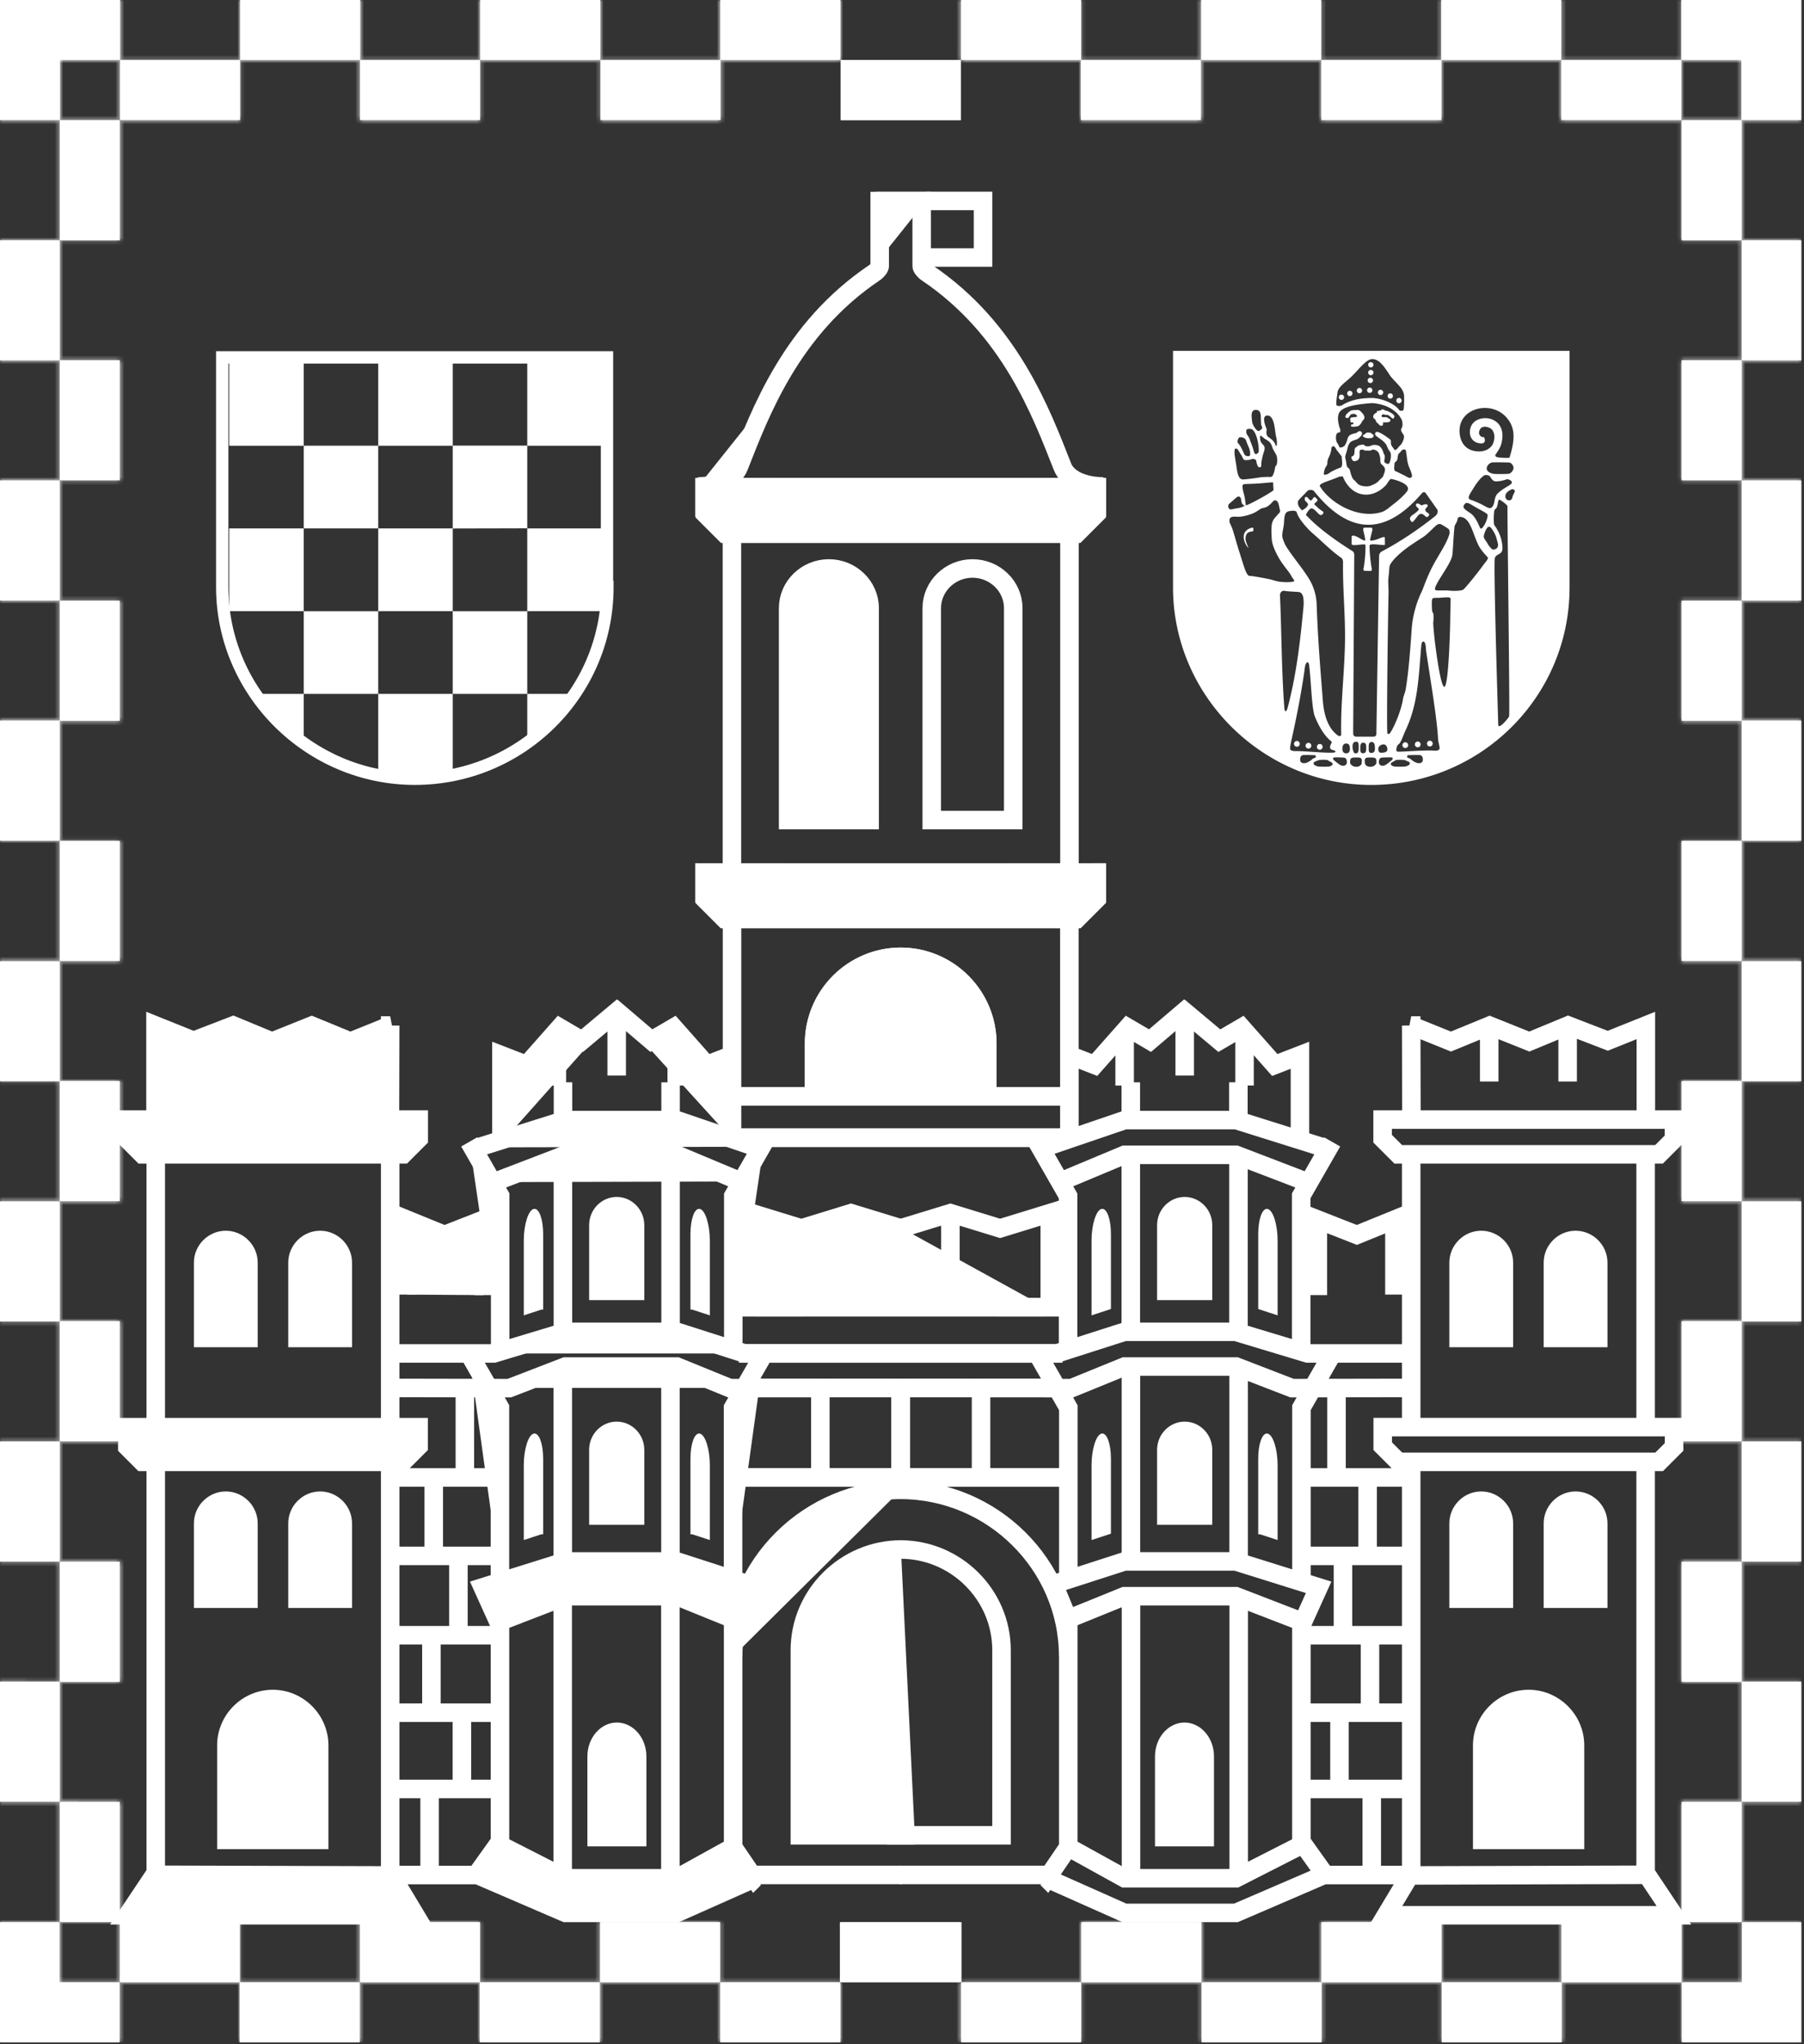 <svg xmlns="http://www.w3.org/2000/svg" width="414" height="469" fill="none"><rect width="100%" height="100%" fill="#333333" stroke="none"/><g clip-path="url(#a)"><path fill="#fff" fill-rule="evenodd" d="M360.199 134.8c0 25.1-20.43 45.3-45.5 45.3-24.88 0-45.5-20.43-45.5-45.3V80.5h91v54.3Zm-58.72-22.2c8.28 10.37 16.56 10.25 24.84.56.26-.32.77-.3.93.07l2.61 3.71c.23.55-.07 1.08-.43 1.43-4 3.16-7.99 5.86-12.29 8.14-.41.22-.6.59-.65.93l-.62 40.72c.05.67-.29.87-.8.86h-3.8c-.55-.02-.74-.31-.73-.87l.25-40.83c0-.24-.07-.59-.28-.78-3.97-2.51-7.93-5.29-10.83-8.42.18-.31.33-.63.54-.87.13-.16.26-.33.42-.46.21-.18.41-.18.66-.06.55.27 1.22 1.19 1.57 1.36.29.14.38.14.65-.11.31-.3.21-.52.05-.63-.19-.13-.51-.34-.78-.56-.4-.31-.76-.73-1.08-.97-.03-.02-.09-.22-.06-.26.15-.18.63-.48.68-.71.05-.22-.04-.24-.05-.28-.03-.18-.28-.28-.49-.48-.18-.17-.36.09-.45.25-.14.24-.26.27-.45.48-.04.05-.08.09-.12.05-.27-.33-.3-.2-.63-.66-.11-.15-.51-.26-.62-.13-.06.08-.1.62-.05.71.14.27.72.67.71.94 0 .19-.16.37-.28.56-.08.13-.51.52-1.12.81-.11-.13-.22-.26-.32-.39-.64-.6-.79-1.58-.41-1.98.94-1.03.99-1 1.93-2.02.44-.41.94-.38 1.5-.11Zm7.47 58c.74 0 .84.61.84 1.25 0 .65-.29 1-.84 1-.56 0-.88-.35-.88-1s.14-1.25.88-1.25Zm2.22-.42c.18 0 .38.02.48.17.21.33.15 1.02.15 1.46 0 .65-.16 1.05-.72 1.05-.35 0-.46-.35-.58-.75-.07-.24-.11-.48-.11-.92 0-.44.2-1.03.78-1m1.69.22c.74 0 .67.75.67 1.39 0 .65-.16 1.03-.72 1.03-.56 0-.63-.34-.63-.98 0-.65-.07-1.44.67-1.44m1.91-.17c.74 0 .77.84.77 1.49s-.24 1.03-.8 1.03-.63-.34-.63-.98c0-.65-.08-1.53.66-1.53m2.8.55c.49.03.83.51.83 1.16 0 .65-.8.75-1.36.75s-.72-.28-.72-.92c0-.65.76-1.02 1.25-.99Zm8.3 2.45c.34.04.66.33.67.97.001.36-.02.48-.3.74-.14.13-.44.15-.69.15-.46 0-1.33-.47-1.78-.92-.29-.29-.86-.25-.84-.57 0-.05.07-.32.17-.33.46-.06 2.41-.08 2.76-.04h.01Zm-5.69 1.24c-.25.22-.59.31-.8.47-.16.13-.2.26-.2.38 0 .11.13.23.34.37.29.19.99.21 1.67.2.65 0 1.28-.001 1.52-.09.21-.07.55-.2.71-.36.14-.14.12-.31.11-.46-.001-.15-.2-.2-.46-.31-.23-.1-.49-.26-.84-.31-.46-.07-1.08-.06-1.45-.04-.29.02-.5.07-.6.15Zm-3.06-.66c-.37.05-.66.33-.67.97-.001.37.02.48.3.74.14.13.44.15.69.15.35 0 .99-.44 1.51-.9.31-.27.68-.43.66-.75 0-.05-.05-.23-.15-.24-.46-.06-2-.001-2.33.03h-.01Zm-2.64-.03c-.42 0-.8.001-1 .13-.37.22-.25.66-.25 1.06 0 .32.15.53.38.69.2.14.45.25.87.25.52 0 .82-.16 1.06-.37.17-.16.35-.32.35-.58 0-.33.03-.76-.23-.98-.21-.19-.64-.2-1.18-.2Zm-3.22 0c.42 0 .8.001 1 .13.37.22.25.66.25 1.06 0 .32-.15.53-.38.69-.2.14-.45.25-.87.25-.52 0-.82-.16-1.06-.37-.17-.16-.35-.32-.35-.58 0-.33-.03-.76.23-.98.21-.19.64-.2 1.18-.2Zm-2.83.03c.37.05.66.33.67.97.001.37-.02.48-.3.74-.14.13-.44.15-.69.15-.35 0-.99-.44-1.51-.9-.31-.27-.68-.43-.66-.75 0-.05.05-.23.15-.24.46-.06 2-.001 2.33.03h.01Zm-9.38-.58c-.34.04-.66.33-.67.97-.001.36.02.48.3.74.14.13.44.15.69.15.46 0 1.33-.47 1.78-.92.29-.29.86-.25.84-.57 0-.05-.07-.32-.17-.33-.46-.06-2.41-.08-2.76-.04h-.01Zm5.79 1.24c.25.22.59.31.8.47.16.13.2.26.2.38 0 .11-.13.23-.34.37-.29.19-.99.21-1.67.2-.65 0-1.28-.001-1.52-.09-.21-.07-.55-.2-.71-.36-.14-.14-.12-.31-.11-.46.001-.15.2-.2.46-.31.23-.1.49-.26.84-.31.46-.07 1.08-.06 1.45-.04.29.02.5.07.6.15Zm-11.1-37.95c.1-.77.52-1.14 1.39-.91 1.05.1 2 .12 3.05.22.95.28 1.04 1.56 1 2.99-.73 8-1.65 15.92-3.65 23.47-.35 1.33-.72 1.03-.79 0-.63-8.52-.61-17.23-.99-25.77m6.7 16.23c.41 2.77.55 9.74 1.31 11.64.89 2.24 2.27 4.53 3.64 5.57.34.25.21.45.14.58-.17.29-.35.68-.28 1.01.12.57.67.45 1.06.67.32.17.14.37-.09.41-1.51.23-6.82-.36-9-.31-.71.001-1.14-.21-1.15-.52-.02-.61.18-1.38.35-2.19.77-3.54 1.9-8.68 2.93-15.64.04-.29.09-1.14.32-1.64.24-.52.64-.68.8.44l-.03-.02Zm-2.84 17.24a.66.66 0 1 1 .001 1.319.66.66 0 0 1-.001-1.319Zm2.65.43a.66.66 0 1 1 .001 1.319.66.66 0 0 1-.001-1.319Zm2.6.26a.66.66 0 1 1 .001 1.319.66.66 0 0 1-.001-1.319Zm23.32-22.6c-.62 7.52-.78 13.4-3.56 19.37-.74 1.58-1.1 3-1.73 3.37-.37.21-.57 1.47-.31 1.57.24.09.97.06 1.65.02 2.12-.1 5.33-.33 7-.19.71.06 1.14-.21 1.15-.52.02-.61-.31-1.36-.35-2.19-.26-4.88-1.74-13.38-2.76-20.33-.04-.29-.02-1.15-.24-1.65-.23-.52-.74-.58-.84.55h-.01Zm1.94 21.85a.66.66 0 1 1 .001 1.319.66.66 0 0 1-.001-1.319Zm-2.78.19a.66.66 0 1 1 .001 1.319.66.66 0 0 1-.001-1.319Zm-2.85.17a.66.66 0 1 1 .001 1.319.66.66 0 0 1-.001-1.319Zm-26.99-52.94c.77-.2 1.98-.36 2.11.22.29 1.27 2.34 3.66 3.68 4.81 2.29 1.96 3.85 3.66 6.31 5.44.25.18.58.33.62 1.08-.09 6 .51 11.81.46 17.71-.06 7.28-1.06 14.82-.87 21.94.001.29-.45.4-.68.24-2.09-1.42-3.31-4.28-3.56-8.33-.63-7.88-1.13-14.1-1.41-22-.06-1.78-.66-3.78-1.53-5.3-1.48-2.58-4.15-5.6-5.69-8.19-.23-.66-.75-1.46-.65-2.45.09-.88.35-1.82.39-2.65.06-1.53.24-2.28.83-2.48l-.01-.04Zm51.6-3.3c-.18.92-.97.81-1.29.56-.36-.28-.39-.73-.26-1.16.18-.58 1.05-1.11 1.53-1.23.2-.05.53.21.56.37.06.36-.4.77-.54 1.46Zm-.77 50.3c-.11.37-2.46 3.21-2.49 1.9-.001-.56-1.03-32.92-.82-37.98.02-.4.3-.71.33-.73.56-.51 1.47-.51 1.46-1.8 0-.92-.23-2.04-.6-2.99-.47-1.22-1.16-2.15-1.22-2.2-.28-.22-.18-2.98-.02-3.5.08-.25.41-.33.59-.79.23-.6.21-1.59.51-1.63.21-.03 1.99 1.24 1.9 1.59-.09.35.56 47.5.37 48.1l-.01.03Zm-13.43-27.1c.04.21-.08 4.31-.07 4.51.001.84-.3 15.55-1.35 15.8-1.03.25-2.76-14-2.53-15 .07-.34.06-1.78-.07-1.96-.12-.16-.2-.31-.21-.44-.05-.53-.06-1.07-.07-1.57-.001-.44-.03-.85.11-1.19.11-.29.68-.23 1.37-.25.84-.03 1.82-.16 2.38-.11.25.02.45.22.46.24l-.02-.03Zm-2.27-17c.62.28 1.39.81 1.74 1.05.35.24.3.76.31.86.04.28-.35 1.42-1.12 2.87-.82 1.54-2.06 3.44-2.97 5.25-1.29 2.57-2.06 4.94-2.24 5.29-1.07 2.12-2.15 5.37-2.38 8.8-.32 4.74-.69 9.68-1.36 13.73-.14.83-.52 1.57-.62 2.22-.38 2.49-1.89 6.29-3 7.88-.26.37-.52.14-.59 0-.19-.38.04-21.29.26-32.1.02-1.03-.07-1.99-.06-2.81.02-.95.18-1.74.2-2.33.02-.71.13-1.18.15-1.23.38-.89 1.57-2.22 3.57-3.76 1.12-.86 2.58-1.8 4.08-2.76 1.09-.7 2.72-2.57 3.29-2.87.38-.2.67-.13.78-.08l-.04-.01Zm10.72.75c.06 0 .24-.19.44-.16s.43.28.49.36c.5.67 1.02 1.59 1.22 2.51.05.21.29.99.3 1.19.001.93-.48 1-.84 1.15-.2.09-.44.05-.67-.18-.25-.26-.63-.64-.91-1.19-.26-.5-.99-1.22-.84-1.81.24-.92.38-1.19.8-1.87h.01Zm-6.32-2.42c2.33.03 2.82 3.39 4.15 6.25.77 1.66 2.15 2.79 2.29 3.14.1.26-.57.99-1.26 1.93-1.51 2.07-3.93 5-4.35 5.33-.53.38-2.43.36-3.28.26-.8-.1-2.19.03-2.99-.07-1.4-.18 3.25-5.63 3.69-7.93.17-.85.27-4.56.54-6.76.02-.2.53-.96.61-1.29.1-.43.08-.78.6-.86Zm1.48-3.21c.56-.07 1.44.61 2.62 1.26 1.14.62 2.27 1.21 2.28 1.5.04 1.22-1.46 4-1.78 2.87-.29-.56-.56-1.43-1.39-2.53-.69-.9-1.83-1.24-2.27-1.92-.38-.57.44-1.19.54-1.19m4.45-6.39c.2-.001.69.04.9.26.39.41.59 1.14 1.38 1.19.63.04 1.7-.15 2.55-.47.27-.1 1.5.35 1.09.95-.39.57-1.95 1.04-3.32 2.47-.41.42-.6 1.6-.62 1.76-.11.78-.55 1.42-.95 1.43-.5.03-1.19-.45-1.97-.85-.88-.45-1.85-.83-2.31-.99-1.28-.28-.41-1.3.41-2.68.92-1.53 2.2-3.08 2.84-3.07Zm1.75-2.9c1.22-.04 2.41 0 3.64.03.55.05 1.02.82 1 1.23-.03.69-.72 1.35-1.12 1.36-1.44.1-3.15.06-3.52.001-2.7-.58-1.21-2.66 0-2.64v.019Zm-3-7.67c.56-.9 2.29-.49 2.83.33.53.79.49 1.8.23 2.69-.39 1.38-1.81 2.12-3.21 2.14-2.42.04-4.13-1.28-4.52-3.72-.99-6.08 6.88-8.25 10.6-4.17 1.97 2.16 2.25 4.68.78 9.33-.34.07-1.96.05-2.81-.13-.33-.07-.5-.28-.43-.53.58-.83 1.13-1.67 1.34-2.42 1.76-6.38-4.99-7.28-6.72-4.5-.7 1.13-.84 3.34 1.14 4.13 1.53.49 2.14-.05 1.69-1.18-.06-.15-.33-.001-.67-.21-.51-.31-.75-.91-.25-1.76Zm-57.5 20.61s-.1.5-.04.73c.12.44.53 1.1.77 1.9.44 1.42.93 3.23 1.49 4.98 1.06 3.3 1.6 5.61 2.44 5.5.23-.03 2.23.3 4.32.72.95.19 1.74.55 2.72.64 1.09.1 2.13.11 2.96-.06.44-.09-.19-.66-.51-1.28-.49-.95-1.5-2-2.38-3.35-1.09-1.68-2-3.69-2.1-4.97-.31-4.34.16-4.37 1.36-5.77.25-.29.64-.52.51-1.03-.24-.94-.29-1.56-.58-1.94-.23-.29-.66-.44-.95-.12-.39.43-.91 1-1.59 1.35-.41.2-.96.19-1.38.46-.27.17-.93.65-1.52.92-.95.44-2.43.83-3.38.86-.89.03-1.7-.23-2.14.44m5.31 2.05s-1 .07-1.66.86c-.49.57-.51 1.38-.32 2.07.25.92.85 1.67.98 1.7.04.001-.44-.9-.63-1.7a2.19 2.19 0 0 1 0-.85c.02-.17.13-.65.56-.95.31-.22 1.07-.24 1.15-.36.09-.12.07-.66-.06-.77h-.02Zm-1.68-10c-.08 0-.68-.03-.69.47-.02.87.38 1.85.53 2.72.09.54.13.95.24 1.66.05.33 6.2-3.07 6.35-3.47.03-.07-.04-.51-.06-.94-.001-.38.03-.76-.13-.83-.08-.03-1.63.15-3.17.25-1.49.11-2.97.14-3.06.13m-1.63 2.89c-.31-.02-.8.51-1.24.89-.47.41-.93.78-1.03.93-.03.05-.08.42-.07.47.04.37.23.65.58.65.4 0 .81-.17 1.23-.22.78-.11 1.49-.29 1.97-.64.04-.03-.37-.08-.59-.45-.22-.36-.16-.83-.3-1.21-.05-.14-.13-.3-.25-.36-.15-.08-.11-.05-.3-.06Zm.54-9.68c-.18-.24-.45-.83-.77-1.22-.09-.11-.42-.12-.5-.09-.21.07-.18.88-.16 1.24.001.17.28 1.88.36 2.33.11.61.22 2.29.77 3.06.16.23.43.39.7.43l.11.001c.16.001 1.53-.11 3.81-.46.75-.12 1.42-.11 1.98-.13.22-.001.75.15 1-.26.43-.68.57-1.98.6-2.03.06-.18.2-.29.27-.4.2-.38.21-1.09.16-1.62-.07-.75-.46-1.17-.85-1.9-.31-.57-.36-1.27-.87-1.77-.42-.41-.82-.57-1.17-.81-.39-.28-.65-.55-.73-.61-.09-.06-.28-.07-.28.11.001.38.001.86.16 1.19.33.73.82.76.88 1.43.05.51-.32 1.3-.43 1.79-.21.94-.36 1.55-.34 2.03.001.36-.08.64-.18.64-.13-.001-.42.05-.6-.24-.26-.42-.38-1.31-.4-1.37-.04-.09-.18-.12-.32-.22-.15-.1-.36-.07-.52-.08-.06 0-.5.15-.61.18-.3.07-.81.12-1.19.07-.33-.05-.38-.55-.86-1.29l-.02-.001Zm.83-3.68c-.38-.23-.83-.31-1.16-.2-.22.07-.44.67-.42 1.03.001.17.27.4.53.78.33.48.64 1.17 1.03 2.04.13.29.51.43.81.44.3.02.51-.07.53-.41.05-1-.39-1.76-.65-2.4-.25-.6-.28-1.03-.66-1.28h-.01Zm1.86-2c-.38-.23-.89-.21-1.22-.1-.22.07-.23.47-.19.83.05.44.67.92.89 1.87.21.45.62 1.58.82 2.37.15.61.45.76.71.57.15-.13.41-.27.42-.5.07-1.93-.65-4.52-1.43-5v-.04Zm3.83-3.16c-.88-.32-1.8.18-.59 3 .07.23-.23.92.14 1.59.25.44 1.6.86 1.94 2.25.02.1.23.02.25-.08.08-.65-.001-1.6-.19-2.07-.3-1.79-.35-4.1-1.56-4.72l.01.03Zm-3.06-1.37c-1.29.05-.98 1.47-.83 2.91.15.48.41 1.11 1.15 1.84.08.08.31.09.4.08.72-.39.93-.78.54-1.21-.3-1.79.3-3.58-1.26-3.62Zm26.71-11.66h-.002c-1.27.04-2.66 1.83-4.26 3.51-1.7 1.78-3.22 2.47-3.69 3.94-.12 1.04-.36 2.27-.3 2.94.03.53 1.03.39 1.23.26 2.31-1.5 4.94-1.7 6.91-1.73 1.97.03 5.17 1.12 6.35 2.84.2.13.94.25.98-.29.09-.67.13-1.93.08-3.19-.22-1.66-1.62-2.52-3.13-4.38-1.29-1.97-2.5-3.91-4.14-3.89l-.028-.01Zm-7.74 12.66c.39-1.37 2.59-2.2 7.68-2.56 3.81.23 6.11 2.2 6.86 3.92.13.32.18.95.12 1.35-.07.4-.35.56-.3.96.07.51.51.81.64 1.26.1.35-.04.84-.24 1.26-.39.89-.4.65-.95 1.31-.07.08-.51.69-.84.72-.11 0-.22-.22-.29-.31-.16-.22-.47-.56-.62-.97-.11-.29.03-.69-.08-.96-.1-.26-.48-.44-.77-.67-.33-.26-.68-.47-.99-.66-1.2-.74-1.71-.82-1.83-.15-.001.04-.03-.001-.02.03.06.62 1.41.99 2.43 2.23.25.31.35.69.51 1.03.2.44.56.8.65 1.14.14.54.05 1.71-.36 2.36-.14.22-.82-.03-.95-.17 0 0-.16-.18-.15-.4.001-.32.17-.77.1-1.17-.05-.31-.21-.39-.3-.72-.15-.55-.37-.96-.67-1.3-.4-.46-1.21-.56-1.79-.46-.45.08-.3.24-.98.29-.18.001-.54.001-.68-.07-.3-.18-.38-.42-.74-.32-.34.09-.82.08-1.1.36-.11.11-.52.3-.59.55-.11.43-.06.83-.14 1.21-.15.63-.53.49-.63.65-.1.16.03.47.05.5.02.05.2.56.6.52.61-.06.94-.2 1.14-.78.19-.53-.06-1.46.16-1.71.16-.19.42-.16.69-.14.22.02.23.15.38.18.09.02.38.02.81.02.23 0 .49.1.79-.14.18-.15.76-.04 1 .1.32.18.6.41.73.85.08.28.2.63.24.98.04.39-.02.77.09 1.03.14.36.39.46.56.65.26.3.41.59.41.6.04.24.03.48-.02.72-.04.18-.11.42-.21.6-.05.08-.06.31-.15.47-.24.43-.61.62-.97 1.04-.43.51-.96.75-1.47.98-.6.27-.97.37-1.64.33-.55-.04-1.09-.12-1.59-.45-.34-.23-.61-.67-1.03-1.02-.46-.38-.7-1.28-.9-2.09-.15-.63-.44-.59-.62-.86-.2-.29-.23-.88-.33-1.46-.001-.06-.26-.78-.1-1.25.17-.53.3-.94.49-1.72.41-1.72 1.3-1.57 2.19-1.98.35-.16.58-.44.86-.72.3-.29.25-.77.22-.83a.626.626 0 0 0-.68-.26c-.2.05-.44.34-.7.42-.53.15-1.16.22-1.56.65-.34.36-.39.86-.55 1.29-.17.5-.42.92-.53 1-.32.27-.9.49-1.1.29-.2-.21-.23-.56-.47-.86-.19-.23-.5-.97-.3-1.88.04-.32.25-.52.48-.61.16-.07.36.001.44-.14.03-.05.001-.21.02-.3.03-.42-.16-.51-.29-1.1-.08-.38-.2-.88-.24-1.37-.03-.49.02-1.02.15-1.32m-1.36 7.36c-.03.1-.27.22-.28.32-.05.46-.12.95-.3 1.45-.16.45-.41.91-.57 1.4-.13.37.001.95-.26 1.32-.45.61-.55 1.16-.64 1.73-.02.14.001.34.31.33.24-.04.4-.09.62-.19.27-.12.46-.33.72-.47.77-.4 1.17-.61 2.03-.93.86-.11.43-1.8.43-2.63-.41-.46-.64-.86-1.05-1.32-.28-.32-.47-1.08-1.02-1.02m16.36.75c.17.04.39-.02.46.4.18.98.22 2 .47 2.92.26.98.81 1.77.92 2.81.001.14-.26.42-.56.41-.4-.09-.68-.3-1.18-.56-.77-.39-.99-.47-1.73-.87-.88-.11-.57-.97-.57-1.8.09-.54.45-.45.61-.89.17-.44.13-1.31.45-1.53.36-.24.63-.91 1.12-.89m-19.32 8.4c-.08-.69 2.42-1.22 4.36-2.11.16-.08.75-.08.91-.13 1.95 4.88 6.66 5.44 9.85 2.11.49-.51.85-1.52 1.35-1.49.72.14 4.87 1.19 3.51 2.91-.77.98-2 2.07-3.34 3.09-.8.61-1.54 1.32-2.46 1.6-5.76 1.72-12.1-2.44-14.16-5.97l-.02-.01Zm6.48-15.58c-.36-.11-.57-.02-.59-.22-.03-.33.16-.8 1.2-1.47.26-.17 1.2-.18 1.49-.19.67 0 .79.36 1.11.64.31.28.64.85.54 1.25-.001.21-.26.4-.44.65s-.29.56-.46.73c-.13.13-.24.31-.42.39-.3.14-.68.16-.87.17-.13-.02-.25.05-.35.04-.43-.05-.58-.11-.51-.31-.02-.44.66-.17.57-.31-.08-.13.001-.42-.14-.39-.27 0-.45.03-.53-.06-.05-.06-.05-.2-.05-.31 0-.18-.1-.53.06-.69.05-.05.28-.07.37-.1.29-.07.42-.03 1-.11.06-.001.06-.08.07-.16 0-.05.05-.09 0-.17-.2-.11-.17-.17-.36-.27-.18-.17-.7-.04-.87-.03-.13.001-.17.1-.25.2-.2.22-.39.55-.55.71m9.97-.05c.1.02.23.16.3.17.22.02.29-.25.34-.38.13-.34-.29-.76-1.6-1.38-.07-.03-.41-.04-.54-.1-.13-.05-.06-.15-.2-.19-.28-.06-.56-.04-.7-.04.12.02.28.21-.83.34-.27.03-.04.36-.23.41-.55.13-.94.79-.63 1.25.1.09.42.25.51.63.07.3.38.49.56.66.13.13.25.34.44.39 1.05.29.38-.98.76-.71.44-.06 1.57.13 1.57-.57 0-.18-.46-.35-.62-.5-.05-.05-.25-.12-.34-.15-.29-.07-.3.06-.88-.02-.06-.001-.2-.12-.2-.2 0-.05.02-.18.07-.25.2-.11-.06-.001.14-.11.18-.17.63.07.8.08.13.001.37-.05.48.02.35.21.68.5.84.67l-.04-.02Zm-6.49 3.9c.17-.05.52-.2.68-.48.05-.03.31-.06.55-.05.21.001.53.06.56.09.25.29.32.28.54.43.07.09.06.4.02.43-.04.04-.13.06-.18.11-.05.04-.03.13-.09.16-.11.04-.3.03-.43.05-.18.03-.33.04-.49.03-.19-.001-.38-.04-.6-.08-.22-.04-.29-.21-.57-.24-.09-.001-.09-.22 0-.44l.01-.01Zm-5-9.24c.33 0 .61.27.61.61 0 .33-.27.61-.61.61-.33 0-.61-.27-.61-.61 0-.33.27-.61.61-.61Zm1.92-.88c.33 0 .61.27.61.61 0 .33-.27.61-.61.61-.33 0-.61-.27-.61-.61 0-.33.27-.61.61-.61Zm2.21-.65c.33 0 .61.27.61.61 0 .33-.27.61-.61.61-.33 0-.61-.27-.61-.61 0-.33.27-.61.61-.61Zm2.36-.08c.33 0 .61.27.61.61 0 .33-.27.61-.61.61-.33 0-.61-.27-.61-.61 0-.33.27-.61.61-.61Zm2.48.5c.33 0 .61.27.61.61 0 .33-.27.61-.61.61-.33 0-.61-.27-.61-.61 0-.33.27-.61.61-.61Zm2.23.82c.33 0 .61.27.61.61 0 .33-.27.61-.61.61-.33 0-.61-.27-.61-.61 0-.33.27-.61.61-.61Zm2 1.05c.33 0 .61.27.61.61 0 .33-.27.61-.61.61-.33 0-.61-.27-.61-.61 0-.33.27-.61.61-.61Zm-6.57-4.63c.33 0 .61.27.61.61 0 .33-.27.61-.61.61-.33 0-.61-.27-.61-.61 0-.33.27-.61.61-.61Zm.11-1.8c.33 0 .61.27.61.61 0 .33-.27.61-.61.61-.33 0-.61-.27-.61-.61 0-.33.27-.61.61-.61Zm0-1.78c.33 0 .61.27.61.61 0 .33-.27.61-.61.61-.33 0-.61-.27-.61-.61 0-.33.27-.61.61-.61Zm-3.78 39.84c.94.24 1.65.97 2.38 1.1.09.02.1-.09.1-.19 0-.49-.33-1.66-.42-2.14-.06-.33-.04-.65.39-.64.5.02.95 0 1.27 0 .3-.001.45.1.41.51-.04.4-.51 1.95-.51 2.35 0 .09.08.13.15.13 1.34-.07 1.85-.61 3.09-.85.17-.001.14.49.15.96.001.48.07.93-.15.9-1 0-3.18-.44-3.38.09.04 1.8.19 3.62.53 5.42.02.28-.09.42-.32.44-.51-.02-.86-.02-1.37-.04-.1 0-.25-.23-.25-.37.28-1.22.49-3.51.49-5.5-.001-.5-2.37.19-3.05-.1-.13-.05-.15-.2-.15-.33.001-.5.03-.92.001-1.46-.001-.28.31-.35.63-.27l.009-.01Zm14.93-7.28c.1.05.37.33.6.28.88-.38 1.32-.29 1.3.15-.001.23-.62.64-.55.86.02.07.03.2.06.26.12.27.36.37.68.6.16.11.22.44-.02.61-.08.06-.18.23-.26.23-.35.03-.69-.49-1.06-.65-.26-.11-.51-.11-.75.03-.49.27-1.41 1.98-1.75 1.74-.47-.47-.71-1 .16-1.58.15-.1 1.44-1.01 1.44-1.3.001-.27-.46-.5-.59-.77-.1-.19-.06-.48.09-.55.23-.1.4-.001.64.09" clip-rule="evenodd"/><path stroke="#fff" stroke-width="2.83" d="M139.4 134.7c0 24.32-19.84 43.98-44.2 43.98-24.2 0-44.2-19.84-44.2-43.98V82h88.3v52.7h.1Z"/><path fill="#fff" d="M121 171.1c4.55-3.22 8.47-7.25 11.56-11.89H121v11.89Zm-51.3 0a45.234 45.234 0 0 1-11.56-11.89H69.7v11.89Zm17.1-11.89h17.1v18.98H86.8v-18.98Zm17.1-18.98H121v18.98h-17.1v-18.98Zm-34.2 0h17.1v18.98H69.7v-18.98Zm51.3-18.99h17.1v18.98H121v-18.98Zm-34.2 0h17.1v18.98H86.8v-18.98Zm-34.2 0h17.1v18.98H52.6v-18.98Zm51.3-19H121v18.98l-17.1.04v-19m-34.2 0h17.1v18.98H69.7v-18.98ZM121 83.29h17.1v18.98H121V83.29Zm-34.2 0h17.1v18.98H86.8V83.29Zm-34.2 0h17.1v18.98H52.6V83.29Z"/><path stroke="#fff" stroke-width="4.25" d="M212.5 46.1h13.1v12.98h-13.1"/><path fill="#fff" stroke="#fff" d="M193.441 27.06V14.28h26.56v12.78h-26.56ZM220.162 441.52v12.78h-26.56v-12.78h26.56Z"/><mask id="b" fill="#fff"><path d="M0 0v27.56h13.77V13.77h13.79V0H0Zm55.1 0v13.77h27.51v13.79h27.561V13.77h-27.51V0H55.1Zm0 13.77H27.54v13.79H55.1V13.77ZM110.202 0v13.77h27.56V0h-27.56Zm55.1 0v13.77h-27.5v13.79h27.56V13.77h27.5V0h-27.56Zm-151.6 27.57v27.56h13.79V27.57H13.7Zm0 27.56H-.07v27.56H13.7v27.51h13.79V82.64H13.7V55.13Zm-13.77 55.1v27.56H13.7v-27.56H-.07Zm13.77 27.6v27.5H-.07v27.56H13.7v-27.5h13.79v-27.56H13.7Zm0 55.1v27.56h13.79v-27.56H13.7Zm-13.77 27.6v27.56H13.7v27.5h13.79v-27.56H13.7v-27.5H-.07Zm0 55.1v27.56H13.7v27.5h13.79v-27.56H13.7v-27.5H-.07Zm0 55.1v27.56H13.7v-27.56H-.07Zm13.77 27.6v27.5H-.07v27.56H13.7v-27.5h13.79v-27.56H13.7Zm0 55.1v27.56h13.79v-27.56H13.7Zm13.79 27.58v13.8h27.56v-13.8H27.49Zm55.1 0v13.8h27.56v-13.8h-27.56Zm55.1 0v13.8h27.56v-13.8h-27.56Zm-137.8.02v27.56h27.56v-13.78H13.66v-13.78H-.11Zm55.1 13.78v13.78h27.56v-13.78H54.99Zm55.1 0v13.78h27.56v-13.78h-27.56Zm55.2 0v13.78h27.56v-13.78h-27.56Z"/></mask><path fill="#fff" d="M0 0v27.56h13.77V13.77h13.79V0H0Zm55.1 0v13.77h27.51v13.79h27.561V13.77h-27.51V0H55.1Zm0 13.77H27.54v13.79H55.1V13.77ZM110.202 0v13.77h27.56V0h-27.56Zm55.1 0v13.77h-27.5v13.79h27.56V13.77h27.5V0h-27.56Zm-151.6 27.57v27.56h13.79V27.57H13.7Zm0 27.56H-.07v27.56H13.7v27.51h13.79V82.64H13.7V55.13Zm-13.77 55.1v27.56H13.7v-27.56H-.07Zm13.77 27.6v27.5H-.07v27.56H13.7v-27.5h13.79v-27.56H13.7Zm0 55.1v27.56h13.79v-27.56H13.7Zm-13.77 27.6v27.56H13.7v27.5h13.79v-27.56H13.7v-27.5H-.07Zm0 55.1v27.56H13.7v27.5h13.79v-27.56H13.7v-27.5H-.07Zm0 55.1v27.56H13.7v-27.56H-.07Zm13.77 27.6v27.5H-.07v27.56H13.7v-27.5h13.79v-27.56H13.7Zm0 55.1v27.56h13.79v-27.56H13.7Zm13.79 27.58v13.8h27.56v-13.8H27.49Zm55.1 0v13.8h27.56v-13.8h-27.56Zm55.1 0v13.8h27.56v-13.8h-27.56Zm-137.8.02v27.56h27.56v-13.78H13.66v-13.78H-.11Zm55.1 13.78v13.78h27.56v-13.78H54.99Zm55.1 0v13.78h27.56v-13.78h-27.56Zm55.2 0v13.78h27.56v-13.78h-27.56Z"/><path fill="#fff" d="M0 0v-1h-1v1h1Zm0 27.56h-1v1h1v-1Zm13.77 0v1h1v-1h-1Zm0-13.79v-1h-1v1h1Zm13.79 0v1h1v-1h-1Zm0-13.77h1v-1h-1v1ZM55.1 0v-1h-1v1h1Zm27.51 13.77h1v-1h-1v1Zm0 13.79h-1v1h1v-1Zm27.561 0v1h1v-1h-1Zm0-13.79h1v-1h-1v1Zm-27.51 0h-1v1h1v-1Zm0-13.77h1v-1h-1v1ZM27.54 13.77v-1h-1v1h1Zm0 13.79h-1v1h1v-1Zm27.56 0v1h1v-1h-1ZM110.2 0v-1h-1v1h1Zm0 13.77h-1v1h1v-1Zm27.56 0v1h1v-1h-1Zm0-13.77h1v-1h-1v1Zm27.54 0v-1h-1v1h1Zm0 13.77v1h1v-1h-1Zm-27.5 0v-1h-1v1h1Zm0 13.79h-1v1h1v-1Zm27.56 0v1h1v-1h-1Zm0-13.79v-1h-1v1h1Zm27.5 0v1h1v-1h-1Zm0-13.77h1v-1h-1v1ZM13.701 27.57v-1h-1v1h1Zm13.79 27.56v1h1v-1h-1Zm0-27.56h1v-1h-1v1ZM-.07 55.13v-1h-1v1h1Zm0 27.56h-1v1h1v-1Zm13.77 0h1v-1h-1v1Zm0 27.51h-1v1h1v-1Zm13.79 0v1h1v-1h-1Zm0-27.56h1v-1h-1v1Zm-13.79 0h-1v1h1v-1ZM-.07 110.23v-1h-1v1h1Zm0 27.56h-1v1h1v-1Zm13.77 0v1h1v-1h-1Zm0-27.56h1v-1h-1v1Zm0 27.6v-1h-1v1h1Zm0 27.5v1h1v-1h-1Zm-13.77 0v-1h-1v1h1Zm0 27.56h-1v1h1v-1Zm13.77 0v1h1v-1h-1Zm0-27.5v-1h-1v1h1Zm13.79 0v1h1v-1h-1Zm0-27.56h1v-1h-1v1Zm-13.79 55.1v-1h-1v1h1Zm0 27.56h-1v1h1v-1Zm13.79 0v1h1v-1h-1Zm0-27.56h1v-1h-1v1Zm-27.56 27.6v-1h-1v1h1Zm0 27.56h-1v1h1v-1Zm13.77 0h1v-1h-1v1Zm0 27.5h-1v1h1v-1Zm13.79 0v1h1v-1h-1Zm0-27.56h1v-1h-1v1Zm-13.79 0h-1v1h1v-1Zm0-27.5h1v-1h-1v1Zm-13.77 55.1v-1h-1v1h1Zm0 27.56h-1v1h1v-1Zm13.77 0h1v-1h-1v1Zm0 27.5h-1v1h1v-1Zm13.79 0v1h1v-1h-1Zm0-27.56h1v-1h-1v1Zm-13.79 0h-1v1h1v-1Zm0-27.5h1v-1h-1v1Zm-13.77 55.1v-1h-1v1h1Zm0 27.56h-1v1h1v-1Zm13.77 0v1h1v-1h-1Zm0-27.56h1v-1h-1v1Zm0 27.6v-1h-1v1h1Zm0 27.5v1h1v-1h-1Zm-13.77 0v-1h-1v1h1Zm0 27.56h-1v1h1v-1Zm13.77 0v1h1v-1h-1Zm0-27.5v-1h-1v1h1Zm13.79 0v1h1v-1h-1Zm0-27.56h1v-1h-1v1Zm-13.79 55.1v-1h-1v1h1Zm0 27.56h-1v1h1v-1Zm13.79 0v1h1v-1h-1Zm0-27.56h1v-1h-1v1Zm0 27.58v-1h-1v1h1Zm0 13.8h-1v1h1v-1Zm27.56 0v1h1v-1h-1Zm0-13.8h1v-1h-1v1Zm27.54 0v-1h-1v1h1Zm0 13.8h-1v1h1v-1Zm27.56 0v1h1v-1h-1Zm0-13.8h1v-1h-1v1Zm27.54 0v-1h-1v1h1Zm0 13.8h-1v1h1v-1Zm27.56 0v1h1v-1h-1Zm0-13.8h1v-1h-1v1Zm-165.36.02v-1h-1v1h1Zm0 27.56h-1v1h1v-1Zm27.56 0v1h1v-1h-1Zm0-13.78h1v-1h-1v1Zm-13.79 0h-1v1h1v-1Zm0-13.78h1v-1h-1v1Zm41.33 13.78v-1h-1v1h1Zm0 13.78h-1v1h1v-1Zm27.56 0v1h1v-1h-1Zm0-13.78h1v-1h-1v1Zm27.54 0v-1h-1v1h1Zm0 13.78h-1v1h1v-1Zm27.56 0v1h1v-1h-1Zm0-13.78h1v-1h-1v1Zm27.64 0v-1h-1v1h1Zm0 13.78h-1v1h1v-1Zm27.56 0v1h1v-1h-1Zm0-13.78h1v-1h-1v1ZM-.999 0v27.56h2V0h-2Zm1 28.56h13.77v-2H0v2Zm14.77-1V13.77h-2v13.79h2Zm-1-12.79h13.79v-2H13.77v2Zm14.79-1V0h-2v13.77h2ZM27.56-1H0v2h27.56v-2ZM54.1 0v13.77h2V0h-2Zm1 14.77h27.51v-2H55.1v2Zm26.51-1v13.79h2V13.77h-2Zm1 14.79h27.56v-2h-27.56v2Zm28.56-1V13.77h-2v13.79h2Zm-1-14.79h-27.51v2h27.51v-2Zm-26.51 1V0h-2v13.77h2ZM82.66-1H55.1v2h27.56v-2ZM55.1 12.77H27.54v2H55.1v-2Zm-28.56 1v13.79h2V13.77h-2Zm1 14.79H55.1v-2H27.54v2Zm28.56-1V13.77h-2v13.79h2ZM109.2 0v13.77h2V0h-2Zm1 14.77h27.56v-2h-27.56v2Zm28.56-1V0h-2v13.77h2Zm-1-14.77h-27.56v2h27.56v-2Zm26.54 1v13.77h2V0h-2Zm1 12.77h-27.5v2h27.5v-2Zm-28.5 1v13.79h2V13.77h-2Zm1 14.79h27.56v-2h-27.56v2Zm28.56-1V13.77h-2v13.79h2Zm-1-12.79h27.5v-2h-27.5v2Zm28.5-1V0h-2v13.77h2Zm-1-14.77h-27.56v2h27.56v-2ZM12.701 27.57v27.56h2V27.57h-2Zm1 28.56h13.79v-2H13.7v2Zm14.79-1V27.57h-2v27.56h2Zm-1-28.56H13.7v2h13.79v-2ZM13.7 54.13H-.07v2H13.7v-2Zm-14.77 1v27.56h2V55.13h-2Zm1 28.56H13.7v-2H-.07v2Zm12.77-1v27.51h2V82.69h-2Zm1 28.51h13.79v-2H13.7v2Zm14.79-1V82.64h-2v27.56h2Zm-1-28.56H13.7v2h13.79v-2Zm-12.79 1V55.13h-2v27.51h2Zm-15.77 27.59v27.56h2v-27.56h-2Zm1 28.56H13.7v-2H-.07v2Zm14.77-1v-27.56h-2v27.56h2Zm-1-28.56H-.07v2H13.7v-2Zm-1 28.6v27.5h2v-27.5h-2Zm1 26.5H-.07v2H13.7v-2Zm-14.77 1v27.56h2v-27.56h-2Zm1 28.56H13.7v-2H-.07v2Zm14.77-1v-27.5h-2v27.5h2Zm-1-26.5h13.79v-2H13.7v2Zm14.79-1v-27.56h-2v27.56h2Zm-1-28.56H13.7v2h13.79v-2Zm-14.79 56.1v27.56h2v-27.56h-2Zm1 28.56h13.79v-2H13.7v2Zm14.79-1v-27.56h-2v27.56h2Zm-1-28.56H13.7v2h13.79v-2Zm-28.56 28.6v27.56h2v-27.56h-2Zm1 28.56H13.7v-2H-.07v2Zm12.77-1v27.5h2v-27.5h-2Zm1 28.5h13.79v-2H13.7v2Zm14.79-1v-27.56h-2v27.56h2Zm-1-28.56H13.7v2h13.79v-2Zm-12.79 1v-27.5h-2v27.5h2Zm-1-28.5H-.07v2H13.7v-2Zm-14.77 56.1v27.56h2v-27.56h-2Zm1 28.56H13.7v-2H-.07v2Zm12.77-1v27.5h2v-27.5h-2Zm1 28.5h13.79v-2H13.7v2Zm14.79-1v-27.56h-2v27.56h2Zm-1-28.56H13.7v2h13.79v-2Zm-12.79 1v-27.5h-2v27.5h2Zm-1-28.5H-.07v2H13.7v-2Zm-14.77 56.1v27.56h2v-27.56h-2Zm1 28.56H13.7v-2H-.07v2Zm14.77-1v-27.56h-2v27.56h2Zm-1-28.56H-.07v2H13.7v-2Zm-1 28.6v27.5h2v-27.5h-2Zm1 26.5H-.07v2H13.7v-2Zm-14.77 1v27.56h2v-27.56h-2Zm1 28.56H13.7v-2H-.07v2Zm14.77-1v-27.5h-2v27.5h2Zm-1-26.5h13.79v-2H13.7v2Zm14.79-1v-27.56h-2v27.56h2Zm-1-28.56H13.7v2h13.79v-2Zm-14.79 56.1v27.56h2v-27.56h-2Zm1 28.56h13.79v-2H13.7v2Zm14.79-1v-27.56h-2v27.56h2Zm-1-28.56H13.7v2h13.79v-2Zm-1 28.58v13.8h2v-13.8h-2Zm1 14.8h27.56v-2H27.49v2Zm28.56-1v-13.8h-2v13.8h2Zm-1-14.8H27.49v2h27.56v-2Zm26.54 1v13.8h2v-13.8h-2Zm1 14.8h27.56v-2h-27.56v2Zm28.56-1v-13.8h-2v13.8h2Zm-1-14.8h-27.56v2h27.56v-2Zm26.54 1v13.8h2v-13.8h-2Zm1 14.8h27.56v-2h-27.56v2Zm28.56-1v-13.8h-2v13.8h2Zm-1-14.8h-27.56v2h27.56v-2Zm-166.36 1.02v27.56h2v-27.56h-2Zm1 28.56h27.56v-2H-.11v2Zm28.56-1v-13.78h-2v13.78h2Zm-1-14.78H13.66v2h13.79v-2Zm-12.79 1v-13.78h-2v13.78h2Zm-1-14.78H-.11v2h13.77v-2Zm40.33 14.78v13.78h2v-13.78h-2Zm1 14.78h27.56v-2H54.99v2Zm28.56-1v-13.78h-2v13.78h2Zm-1-14.78H54.99v2h27.56v-2Zm26.54 1v13.78h2v-13.78h-2Zm1 14.78h27.56v-2h-27.56v2Zm28.56-1v-13.78h-2v13.78h2Zm-1-14.78h-27.56v2h27.56v-2Zm26.64 1v13.78h2v-13.78h-2Zm1 14.78h27.56v-2h-27.56v2Zm28.56-1v-13.78h-2v13.78h2Zm-1-14.78h-27.56v2h27.56v-2Z" mask="url(#b)"/><path fill="#fff" stroke="#fff" d="M58.64 308.61H45V289.7c0-3.753 3.095-6.82 6.82-6.82 3.752 0 6.82 3.095 6.82 6.82v18.91ZM80.29 308.61H66.65V289.7c0-3.753 3.095-6.82 6.82-6.82 3.753 0 6.82 3.095 6.82 6.82v18.91ZM58.64 368.43H45v-18.91c0-3.753 3.095-6.82 6.82-6.82 3.752 0 6.82 3.095 6.82 6.82v18.91ZM80.29 368.43H66.65v-18.91c0-3.753 3.095-6.82 6.82-6.82 3.753 0 6.82 3.095 6.82 6.82v18.91ZM147.361 297.8h-11.66v-16.7c0-3.304 2.626-5.97 5.83-5.97 3.193 0 5.83 2.685 5.83 5.97v16.7ZM124.151 299.978l-3.45 1.132V284.6c0-1.737.255-3.441.659-4.721.203-.642.437-1.155.68-1.509.251-.367.457-.486.58-.506.088-.014.216.007.397.2.189.201.386.544.562 1.036.351.978.572 2.407.572 4.04v16.838ZM158.95 299.978l3.45 1.132V284.6c0-1.737-.254-3.441-.659-4.721-.203-.642-.437-1.155-.679-1.509-.252-.367-.457-.486-.58-.506-.089-.014-.216.007-.397.2-.189.201-.386.544-.563 1.036-.351.978-.572 2.407-.572 4.04v16.838ZM147.361 349.35h-11.66v-16.7c0-3.304 2.626-5.97 5.83-5.97 3.193 0 5.83 2.685 5.83 5.97v16.7ZM124.151 351.528l-3.45 1.132v-16.51c0-1.737.255-3.44.659-4.721.203-.642.437-1.155.68-1.509.251-.367.457-.486.58-.506.088-.014.216.007.397.2.189.201.386.544.562 1.036.351.978.572 2.407.572 4.04v16.838ZM158.95 351.528l3.45 1.132v-16.51c0-1.737-.254-3.44-.659-4.721-.203-.642-.437-1.155-.679-1.509-.252-.367-.457-.486-.58-.506-.089-.014-.216.007-.397.2-.189.201-.386.544-.563 1.036-.351.978-.572 2.407-.572 4.04v16.838ZM50.33 400.47c0-6.753 5.546-12.27 12.27-12.27 6.744 0 12.27 5.536 12.27 12.26v23.32H50.33v-23.31ZM147.841 423.14h-12.54V403c0-4.072 2.879-7.28 6.27-7.28 3.381 0 6.27 3.209 6.27 7.28v20.14Z"/><path fill="#fff" d="m171.601 363.5-3.32 7.98-12.91-5.24h-25.6l-15.38 5.94-3.61-7.98 18.98-5.94h25.6l16.24 5.24Zm3.73-52.89-7.1 12.38v38.9m-60.6-51.3 7.1 12.38v38.9m14.42-47.58v44.2Zm24.71 0v44.2Zm34.4 5.39v19.49Zm-19.28 19.3h74.2Zm37.68-19.31v19.49Zm.1 22.16c-21.1 0-38.5 17.2-38.5 38.2Zm0 13.69c-12.71 0-23.2 10.36-23.2 23.1v42.47h26.37m-36.66 9.1h33.66Zm-82.44-91.2h22.49Zm.29 18h22.49Zm-.27 18.2h22.49Zm0 17.77h22.49Zm.56 17.5h21.66Zm7.18-.18v19.49Zm7.41-18.17v19.49Zm-7-17.61v19.49Zm.54-36.22v19.49Zm5.66 18.31v19.49Zm1.48-36.91v19.49Zm-16.1-1.23 26.3.05 12.85-4.96h25.6l12.17 4.96 76.1-.05m-152.7-7.91 22.43-.001 16.45-4.96h25.6l15.49 4.96h72.97m-48.55-31.1v19.31Zm12.1 2.61-12.1-3.7-11.4 3.5-11.4-3.5v21.6l67.4-.001m-146.5-2.91v-17.2l8.62 3.51 8.95-3.51v17.32m58-45.58h75.5Zm-1 9.47h77.5Zm58.6-10.26v-11.38c0-10.94-8.92-19.87-19.87-19.87-10.94 0-19.87 8.92-19.87 19.87v11.69m-18.83-39.75v48.83Zm-6.29-11.17v6.1l4.58 4.58h80.6l4.79-4.79v-5.84l-89.97-.05Zm-7.81 66.7v38.1Zm-24.71 0v38.1Zm24.71-18.54v8.44Zm1.41-10.78v11.52Zm-26.1 10.77v8.44Zm-1.41-10.78v11.52Zm15.1-6.58-9.32 7.81-5.13-3-7.59 8.58-5.78-2.24v20.1m25.2-31.3 9.21 7.85 5.13-3 7.59 8.58 5.78-2.24v19.28m-26.46-27.37v12.76Zm-33.84 27.98 7.1 12.38v35.75m60.6-48.1-7.1 12.38v35.49m-54.86-38.67 16.32-6.26h25.6l14.63 6.12m-60.2-7.83 19.92-6.26h25.6l17.95 6.12m-83.4 167.1h20Zm64-63.4v64.1Zm-24.71 0v64.1Zm-14.39 4.8v52.3Zm53.5 0v52.2Zm4.9 59.38-4.9-7.19-12.91 7.14h-25.6l-15.38-7.84-5 7 20.41 8.79h25.6l17.82-7.93-.04.03Zm-83.6-195.7-9.12 3.68-8.88-3.65-9.1 3.65-8.91-3.69-9.1 3.51-8.74-3.51v21.6h53.8l.05-21.59Zm-53.8 30.1v62.5Zm53.8 62.499v-62.5Zm-60.3-71.01v4.54l3.43 3.43h59.84l3.59-3.59v-4.38H29.24Zm42.4-21.4v12.66Zm-18 0v12.66Zm-24.43 91.96v4.54l3.43 3.43h59.84l3.59-3.59v-4.38H29.21Zm6.53 8.2v94.4Zm53.8 94.399v-94.4Zm-60.3 9.4 6.21-9.29 54.4.15 5.49 9.14h-66.1Z"/><path stroke="#fff" stroke-width="4.25" d="m175.331 310.61-7.1 12.38v38.9m-60.6-51.3 7.1 12.38v38.9m14.42-47.58v44.2m24.71-44.2v44.2m34.4-38.81v19.49m-19.28-.19h74.2m-36.52-19.31v19.49m.1 2.67c-21.1 0-38.5 17.2-38.5 38.2m38.5-24.51c-12.71 0-23.2 10.36-23.2 23.1v42.47h26.37m-36.66 9.1h33.66m-116.1-91.2h22.49m-22.2 18h22.49m-22.76 18.2h22.49m-22.49 17.77h22.49m-21.93 17.5h21.66m-14.48-.18v19.49m7.41-37.66v19.49m-7-37.1v19.49m.54-55.71v19.49m5.66-1.18v19.49m1.48-56.4v19.49m-16.1-20.72 26.3.05 12.85-4.96h25.6l12.17 4.96 76.1-.05m-152.7-7.91 22.43-.001 16.45-4.96h25.6l15.49 4.96h72.97m-48.55-31.1v19.31m12.1-16.7-12.1-3.7-11.4 3.5-11.4-3.5v21.6l67.4-.001m-146.5-2.91v-17.2l8.62 3.51 8.95-3.51v17.32m58-45.58h75.5m-76.5 9.47h77.5m-18.9-10.26v-11.38c0-10.94-8.92-19.87-19.87-19.87-10.94 0-19.87 8.92-19.87 19.87v11.69m-18.83-39.75v48.83m-14.1 6.7v38.1m-24.71-38.1v38.1m24.71-56.64v8.44m1.41-19.22v11.52m-26.1-.75v8.44m-1.41-19.22v11.52m15.1-18.1-9.32 7.81-5.13-3-7.59 8.58-5.78-2.24v20.1m25.2-31.3 9.21 7.85 5.13-3 7.59 8.58 5.78-2.24v19.28m-26.46-27.37v12.76m-33.84 15.22 7.1 12.38v35.75m60.6-48.1-7.1 12.38v35.49m-54.86-38.67 16.32-6.26h25.6l14.63 6.12m-60.2-7.83 19.92-6.26h25.6l17.95 6.12m-83.4 167.1h20m44-63.4v64.1m-24.71-64.1v64.1m-14.39-59.3v52.3m53.5-52.3v52.2m-132.5-158.42v62.5m53.8-.001v-62.5m-17.9-29.91v12.66m-18-12.66v12.66m-17.9 87.5v94.4m53.8-.001v-94.4M171.6 363.5l-3.32 7.98-12.91-5.24h-25.6l-15.38 5.94-3.61-7.98 18.98-5.94h25.6l16.24 5.24Zm-9.9-163.322v6.1l4.58 4.58h80.6l4.79-4.79v-5.84l-89.97-.05Zm11.44 230.82-4.9-7.19-12.91 7.14h-25.6l-15.38-7.84-5 7 20.41 8.79h25.6l17.82-7.93-.04.03Zm-83.6-195.7-9.12 3.68-8.88-3.65-9.1 3.65-8.91-3.69-9.1 3.51-8.74-3.51v21.6h53.8l.05-21.59Zm-60.3 21.589v4.54l3.43 3.43h59.84l3.59-3.59v-4.38H29.24Zm-.03 70.56v4.54l3.43 3.43h59.84l3.59-3.59v-4.38H29.21Zm.03 111.999 6.21-9.29 54.4.15 5.49 9.14h-66.1Z"/><path fill="#fff" d="M160.201 111.6c3.95.02 8.18-1.39 9.38-4.54 4.88-12.37 11.99-31.64 31.1-44.49.68-.46 1.25-1.21 1.2-1.56V46.13h10.59m-44.5 76.7v76.3Zm22.25 7.6c-5.15 0-9.35 4.09-9.35 9.1v48.63h18.7v-48.63c0-5-4.21-9.1-9.35-9.1Zm-28.47-18.67v6.1l4.58 4.58h80.6l4.79-4.79v-5.84l-89.97-.05Z"/><path stroke="#fff" stroke-width="4.25" d="M160.201 111.6c3.95.02 8.18-1.39 9.38-4.54 4.88-12.37 11.99-31.64 31.1-44.49.68-.46 1.25-1.21 1.2-1.56V46.13h10.59m-44.5 76.7v76.3m22.25-68.7c-5.15 0-9.35 4.09-9.35 9.1v48.63h18.7v-48.63c0-5-4.21-9.1-9.35-9.1Zm-28.47-18.67v6.1l4.58 4.58h80.6l4.79-4.79v-5.84l-89.97-.05Z"/><path fill="#fff" stroke="#fff" d="M219.959 27.06V14.28h-26.56v12.78h26.56ZM193.239 441.52v12.78h26.56v-12.78h-26.56Z"/><mask id="c" fill="#fff"><path d="M413.4 0v27.56h-13.77V13.77h-13.79V0h27.56Zm-55.1 0v13.77h-27.51v13.79h-27.56V13.77h27.51V0h27.56Zm0 13.77h27.56v13.79H358.3V13.77ZM303.2 0v13.77h-27.56V0h27.56Zm-55.1 0v13.77h27.5v13.79h-27.56V13.77h-27.5V0h27.56Zm151.6 27.57v27.56h-13.79V27.57h13.79Zm0 27.56h13.77v27.56H399.7v27.51h-13.79V82.64h13.79V55.13Zm13.77 55.1v27.56H399.7v-27.56h13.77Zm-13.77 27.6v27.5h13.77v27.56H399.7v-27.5h-13.79v-27.56h13.79Zm0 55.1v27.56h-13.79v-27.56h13.79Zm13.77 27.6v27.56H399.7v27.5h-13.79v-27.56h13.79v-27.5h13.77Zm0 55.1v27.56H399.7v27.5h-13.79v-27.56h13.79v-27.5h13.77Zm0 55.1v27.56H399.7v-27.56h13.77Zm-13.77 27.6v27.5h13.77v27.56H399.7v-27.5h-13.79v-27.56h13.79Zm0 55.1v27.56h-13.79v-27.56h13.79Zm-13.79 27.58v13.8h-27.56v-13.8h27.56Zm-55.1 0v13.8h-27.56v-13.8h27.56Zm-55.1 0v13.8h-27.56v-13.8h27.56Zm137.8.02v27.56h-27.56v-13.78h13.79v-13.78h13.77Zm-55.1 13.78v13.78h-27.56v-13.78h27.56Zm-55.1 0v13.78h-27.56v-13.78h27.56Zm-55.2 0v13.78h-27.56v-13.78h27.56Z"/></mask><path fill="#fff" d="M413.4 0v27.56h-13.77V13.77h-13.79V0h27.56Zm-55.1 0v13.77h-27.51v13.79h-27.56V13.77h27.51V0h27.56Zm0 13.77h27.56v13.79H358.3V13.77ZM303.2 0v13.77h-27.56V0h27.56Zm-55.1 0v13.77h27.5v13.79h-27.56V13.77h-27.5V0h27.56Zm151.6 27.57v27.56h-13.79V27.57h13.79Zm0 27.56h13.77v27.56H399.7v27.51h-13.79V82.64h13.79V55.13Zm13.77 55.1v27.56H399.7v-27.56h13.77Zm-13.77 27.6v27.5h13.77v27.56H399.7v-27.5h-13.79v-27.56h13.79Zm0 55.1v27.56h-13.79v-27.56h13.79Zm13.77 27.6v27.56H399.7v27.5h-13.79v-27.56h13.79v-27.5h13.77Zm0 55.1v27.56H399.7v27.5h-13.79v-27.56h13.79v-27.5h13.77Zm0 55.1v27.56H399.7v-27.56h13.77Zm-13.77 27.6v27.5h13.77v27.56H399.7v-27.5h-13.79v-27.56h13.79Zm0 55.1v27.56h-13.79v-27.56h13.79Zm-13.79 27.58v13.8h-27.56v-13.8h27.56Zm-55.1 0v13.8h-27.56v-13.8h27.56Zm-55.1 0v13.8h-27.56v-13.8h27.56Zm137.8.02v27.56h-27.56v-13.78h13.79v-13.78h13.77Zm-55.1 13.78v13.78h-27.56v-13.78h27.56Zm-55.1 0v13.78h-27.56v-13.78h27.56Zm-55.2 0v13.78h-27.56v-13.78h27.56Z"/><path fill="#fff" d="M413.4 0v-1h1v1h-1Zm0 27.56h1v1h-1v-1Zm-13.77 0v1h-1v-1h1Zm0-13.79v-1h1v1h-1Zm-13.79 0v1h-1v-1h1Zm0-13.77h-1v-1h1v1ZM358.3 0v-1h1v1h-1Zm-27.51 13.77h-1v-1h1v1Zm0 13.79h1v1h-1v-1Zm-27.56 0v1h-1v-1h1Zm0-13.79h-1v-1h1v1Zm27.51 0h1v1h-1v-1Zm0-13.77h-1v-1h1v1Zm55.12 13.77v-1h1v1h-1Zm0 13.79h1v1h-1v-1Zm-27.56 0v1h-1v-1h1ZM303.2 0v-1h1v1h-1Zm0 13.77h1v1h-1v-1Zm-27.56 0v1h-1v-1h1Zm0-13.77h-1v-1h1v1ZM248.1 0v-1h1v1h-1Zm0 13.77v1h-1v-1h1Zm27.5 0v-1h1v1h-1Zm0 13.79h1v1h-1v-1Zm-27.56 0v1h-1v-1h1Zm0-13.79v-1h1v1h-1Zm-27.5 0v1h-1v-1h1Zm0-13.77h-1v-1h1v1ZM399.7 27.57v-1h1v1h-1Zm-13.79 27.56v1h-1v-1h1Zm0-27.56h-1v-1h1v1Zm27.56 27.56v-1h1v1h-1Zm0 27.56h1v1h-1v-1Zm-13.77 0h-1v-1h1v1Zm0 27.51h1v1h-1v-1Zm-13.79 0v1h-1v-1h1Zm0-27.56h-1v-1h1v1Zm13.79 0h1v1h-1v-1Zm13.77 27.59v-1h1v1h-1Zm0 27.56h1v1h-1v-1Zm-13.77 0v1h-1v-1h1Zm0-27.56h-1v-1h1v1Zm0 27.6v-1h1v1h-1Zm0 27.5v1h-1v-1h1Zm13.77 0v-1h1v1h-1Zm0 27.56h1v1h-1v-1Zm-13.77 0v1h-1v-1h1Zm0-27.5v-1h1v1h-1Zm-13.79 0v1h-1v-1h1Zm0-27.56h-1v-1h1v1Zm13.79 55.1v-1h1v1h-1Zm0 27.56h1v1h-1v-1Zm-13.79 0v1h-1v-1h1Zm0-27.56h-1v-1h1v1Zm27.56 27.6v-1h1v1h-1Zm0 27.56h1v1h-1v-1Zm-13.77 0h-1v-1h1v1Zm0 27.5h1v1h-1v-1Zm-13.79 0v1h-1v-1h1Zm0-27.56h-1v-1h1v1Zm13.79 0h1v1h-1v-1Zm0-27.5h-1v-1h1v1Zm13.77 55.1v-1h1v1h-1Zm0 27.56h1v1h-1v-1Zm-13.77 0h-1v-1h1v1Zm0 27.5h1v1h-1v-1Zm-13.79 0v1h-1v-1h1Zm0-27.56h-1v-1h1v1Zm13.79 0h1v1h-1v-1Zm0-27.5h-1v-1h1v1Zm13.77 55.1v-1h1v1h-1Zm0 27.56h1v1h-1v-1Zm-13.77 0v1h-1v-1h1Zm0-27.56h-1v-1h1v1Zm0 27.6v-1h1v1h-1Zm0 27.5v1h-1v-1h1Zm13.77 0v-1h1v1h-1Zm0 27.56h1v1h-1v-1Zm-13.77 0v1h-1v-1h1Zm0-27.5v-1h1v1h-1Zm-13.79 0v1h-1v-1h1Zm0-27.56h-1v-1h1v1Zm13.79 55.1v-1h1v1h-1Zm0 27.56h1v1h-1v-1Zm-13.79 0v1h-1v-1h1Zm0-27.56h-1v-1h1v1Zm0 27.58v-1h1v1h-1Zm0 13.8h1v1h-1v-1Zm-27.56 0v1h-1v-1h1Zm0-13.8h-1v-1h1v1Zm-27.54 0v-1h1v1h-1Zm0 13.8h1v1h-1v-1Zm-27.56 0v1h-1v-1h1Zm0-13.8h-1v-1h1v1Zm-27.54 0v-1h1v1h-1Zm0 13.8h1v1h-1v-1Zm-27.56 0v1h-1v-1h1Zm0-13.8h-1v-1h1v1Zm165.36.02v-1h1v1h-1Zm0 27.56h1v1h-1v-1Zm-27.56 0v1h-1v-1h1Zm0-13.78h-1v-1h1v1Zm13.79 0h1v1h-1v-1Zm0-13.78h-1v-1h1v1Zm-41.33 13.78v-1h1v1h-1Zm0 13.78h1v1h-1v-1Zm-27.56 0v1h-1v-1h1Zm0-13.78h-1v-1h1v1Zm-27.54 0v-1h1v1h-1Zm0 13.78h1v1h-1v-1Zm-27.56 0v1h-1v-1h1Zm0-13.78h-1v-1h1v1Zm-27.64 0v-1h1v1h-1Zm0 13.78h1v1h-1v-1Zm-27.56 0v1h-1v-1h1Zm0-13.78h-1v-1h1v1ZM414.4 0v27.56h-2V0h2Zm-1 28.56h-13.77v-2h13.77v2Zm-14.77-1V13.77h2v13.79h-2Zm1-12.79h-13.79v-2h13.79v2Zm-14.79-1V0h2v13.77h-2Zm1-14.77h27.56v2h-27.56v-2ZM359.3 0v13.77h-2V0h2Zm-1 14.77h-27.51v-2h27.51v2Zm-26.51-1v13.79h-2V13.77h2Zm-1 14.79h-27.56v-2h27.56v2Zm-28.56-1V13.77h2v13.79h-2Zm1-14.79h27.51v2h-27.51v-2Zm26.51 1V0h2v13.77h-2Zm1-14.77h27.56v2h-27.56v-2Zm27.56 13.77h27.56v2H358.3v-2Zm28.56 1v13.79h-2V13.77h2Zm-1 14.79H358.3v-2h27.56v2Zm-28.56-1V13.77h2v13.79h-2ZM304.2 0v13.77h-2V0h2Zm-1 14.77h-27.56v-2h27.56v2Zm-28.56-1V0h2v13.77h-2Zm1-14.77h27.56v2h-27.56v-2ZM249.1 0v13.77h-2V0h2Zm-1 12.77h27.5v2h-27.5v-2Zm28.5 1v13.79h-2V13.77h2Zm-1 14.79h-27.56v-2h27.56v2Zm-28.56-1V13.77h2v13.79h-2Zm1-12.79h-27.5v-2h27.5v2Zm-28.5-1V0h2v13.77h-2Zm1-14.77h27.56v2h-27.56v-2ZM400.7 27.57v27.56h-2V27.57h2Zm-1 28.56h-13.79v-2h13.79v2Zm-14.79-1V27.57h2v27.56h-2Zm1-28.56h13.79v2h-13.79v-2Zm13.79 27.56h13.77v2H399.7v-2Zm14.77 1v27.56h-2V55.13h2Zm-1 28.56H399.7v-2h13.77v2Zm-12.77-1v27.51h-2V82.69h2Zm-1 28.51h-13.79v-2h13.79v2Zm-14.79-1V82.64h2v27.56h-2Zm1-28.56h13.79v2h-13.79v-2Zm12.79 1V55.13h2v27.51h-2Zm15.77 27.59v27.56h-2v-27.56h2Zm-1 28.56H399.7v-2h13.77v2Zm-14.77-1v-27.56h2v27.56h-2Zm1-28.56h13.77v2H399.7v-2Zm1 28.6v27.5h-2v-27.5h2Zm-1 26.5h13.77v2H399.7v-2Zm14.77 1v27.56h-2v-27.56h2Zm-1 28.56H399.7v-2h13.77v2Zm-14.77-1v-27.5h2v27.5h-2Zm1-26.5h-13.79v-2h13.79v2Zm-14.79-1v-27.56h2v27.56h-2Zm1-28.56h13.79v2h-13.79v-2Zm14.79 56.1v27.56h-2v-27.56h2Zm-1 28.56h-13.79v-2h13.79v2Zm-14.79-1v-27.56h2v27.56h-2Zm1-28.56h13.79v2h-13.79v-2Zm28.56 28.6v27.56h-2v-27.56h2Zm-1 28.56H399.7v-2h13.77v2Zm-12.77-1v27.5h-2v-27.5h2Zm-1 28.5h-13.79v-2h13.79v2Zm-14.79-1v-27.56h2v27.56h-2Zm1-28.56h13.79v2h-13.79v-2Zm12.79 1v-27.5h2v27.5h-2Zm1-28.5h13.77v2H399.7v-2Zm14.77 56.1v27.56h-2v-27.56h2Zm-1 28.56H399.7v-2h13.77v2Zm-12.77-1v27.5h-2v-27.5h2Zm-1 28.5h-13.79v-2h13.79v2Zm-14.79-1v-27.56h2v27.56h-2Zm1-28.56h13.79v2h-13.79v-2Zm12.79 1v-27.5h2v27.5h-2Zm1-28.5h13.77v2H399.7v-2Zm14.77 56.1v27.56h-2v-27.56h2Zm-1 28.56H399.7v-2h13.77v2Zm-14.77-1v-27.56h2v27.56h-2Zm1-28.56h13.77v2H399.7v-2Zm1 28.6v27.5h-2v-27.5h2Zm-1 26.5h13.77v2H399.7v-2Zm14.77 1v27.56h-2v-27.56h2Zm-1 28.56H399.7v-2h13.77v2Zm-14.77-1v-27.5h2v27.5h-2Zm1-26.5h-13.79v-2h13.79v2Zm-14.79-1v-27.56h2v27.56h-2Zm1-28.56h13.79v2h-13.79v-2Zm14.79 56.1v27.56h-2v-27.56h2Zm-1 28.56h-13.79v-2h13.79v2Zm-14.79-1v-27.56h2v27.56h-2Zm1-28.56h13.79v2h-13.79v-2Zm1 28.58v13.8h-2v-13.8h2Zm-1 14.8h-27.56v-2h27.56v2Zm-28.56-1v-13.8h2v13.8h-2Zm1-14.8h27.56v2h-27.56v-2Zm-26.54 1v13.8h-2v-13.8h2Zm-1 14.8h-27.56v-2h27.56v2Zm-28.56-1v-13.8h2v13.8h-2Zm1-14.8h27.56v2h-27.56v-2Zm-26.54 1v13.8h-2v-13.8h2Zm-1 14.8h-27.56v-2h27.56v2Zm-28.56-1v-13.8h2v13.8h-2Zm1-14.8h27.56v2h-27.56v-2Zm166.36 1.02v27.56h-2v-27.56h2Zm-1 28.56h-27.56v-2h27.56v2Zm-28.56-1v-13.78h2v13.78h-2Zm1-14.78h13.79v2h-13.79v-2Zm12.79 1v-13.78h2v13.78h-2Zm1-14.78h13.77v2h-13.77v-2Zm-40.33 14.78v13.78h-2v-13.78h2Zm-1 14.78h-27.56v-2h27.56v2Zm-28.56-1v-13.78h2v13.78h-2Zm1-14.78h27.56v2h-27.56v-2Zm-26.54 1v13.78h-2v-13.78h2Zm-1 14.78h-27.56v-2h27.56v2Zm-28.56-1v-13.78h2v13.78h-2Zm1-14.78h27.56v2h-27.56v-2Zm-26.64 1v13.78h-2v-13.78h2Zm-1 14.78h-27.56v-2h27.56v2Zm-28.56-1v-13.78h2v13.78h-2Zm1-14.78h27.56v2h-27.56v-2Z" mask="url(#c)"/><path fill="#fff" stroke="#fff" d="M354.76 308.61h13.64V289.7c0-3.753-3.094-6.82-6.82-6.82-3.752 0-6.82 3.095-6.82 6.82v18.91ZM333.11 308.61h13.64V289.7c0-3.753-3.095-6.82-6.82-6.82-3.753 0-6.82 3.095-6.82 6.82v18.91ZM354.76 368.43h13.64v-18.91c0-3.753-3.094-6.82-6.82-6.82-3.752 0-6.82 3.095-6.82 6.82v18.91ZM333.11 368.43h13.64v-18.91c0-3.753-3.095-6.82-6.82-6.82-3.753 0-6.82 3.095-6.82 6.82v18.91ZM266.039 297.8h11.66v-16.7c0-3.304-2.626-5.97-5.83-5.97-3.193 0-5.83 2.685-5.83 5.97v16.7ZM289.249 299.978l3.45 1.132V284.6c0-1.737-.254-3.441-.659-4.721-.203-.642-.437-1.155-.679-1.509-.252-.367-.457-.486-.58-.506-.089-.014-.217.007-.397.2-.189.201-.386.544-.563 1.036-.351.978-.572 2.407-.572 4.04v16.838ZM254.45 299.978 251 301.11V284.6c0-1.737.254-3.441.659-4.721.203-.642.437-1.155.68-1.509.251-.367.457-.486.58-.506.088-.014.216.007.397.2.188.201.385.544.562 1.036.351.978.572 2.407.572 4.04v16.838ZM266.039 349.35h11.66v-16.7c0-3.304-2.626-5.97-5.83-5.97-3.193 0-5.83 2.685-5.83 5.97v16.7ZM289.249 351.528l3.45 1.132v-16.51c0-1.737-.254-3.44-.659-4.721-.203-.642-.437-1.155-.679-1.509-.252-.367-.457-.486-.58-.506-.089-.014-.217.007-.397.2-.189.201-.386.544-.563 1.036-.351.978-.572 2.407-.572 4.04v16.838ZM254.45 351.528 251 352.66v-16.51c0-1.737.254-3.44.659-4.721.203-.642.437-1.155.68-1.509.251-.367.457-.486.58-.506.088-.014.216.007.397.2.188.201.385.544.562 1.036.351.978.572 2.407.572 4.04v16.838ZM363.07 400.47c0-6.753-5.545-12.27-12.27-12.27-6.744 0-12.27 5.536-12.27 12.26v23.32h24.54v-23.31ZM265.56 423.14h12.54V403c0-4.072-2.88-7.28-6.27-7.28-3.381 0-6.27 3.209-6.27 7.28v20.14Z"/><path stroke="#fff" stroke-width="4.25" d="m238.069 310.61 7.1 12.38v38.9m60.6-51.3-7.1 12.38v38.9m-14.42-47.58v44.2m-24.71-44.2v44.2m-34.4-38.81v19.49m19.28-.19h-74.2m36.52-19.31v19.49m-.1 2.67c21.1 0 38.5 17.2 38.5 38.2m-38.5-24.51c12.71 0 23.2 10.36 23.2 23.1v42.47h-26.37m36.66 9.1h-33.66m116.1-91.2h-22.49m22.2 18h-22.49m22.76 18.2h-22.49m22.49 17.77h-22.49m21.93 17.5h-21.66m14.48-.18v19.49m-7.41-37.66v19.49m7-37.1v19.49m-.54-55.71v19.49m-5.66-1.18v19.49m-1.48-56.4v19.49m16.1-20.72-26.3.05-12.85-4.96h-25.6l-12.17 4.96-76.1-.05m152.7-7.91-22.43-.001-16.45-4.96h-25.6l-15.49 4.96h-72.97m48.55-31.1v19.31m-12.1-16.7 12.1-3.7 11.4 3.5 11.4-3.5v21.6l-67.4-.001m146.5-2.91v-17.2l-8.62 3.51-8.95-3.51v17.32m-58-45.58h-75.5m76.5 9.47h-77.5m18.9-10.26v-11.38c0-10.94 8.92-19.87 19.87-19.87 10.94 0 19.87 8.92 19.87 19.87v11.69m18.83-39.75v48.83m14.1 6.7v38.1m24.71-38.1v38.1m-24.71-56.64v8.44m-1.41-19.22v11.52m26.1-.75v8.44m1.41-19.22v11.52m-15.1-18.1 9.32 7.81 5.13-3 7.59 8.58 5.78-2.24v20.1m-25.2-31.3-9.21 7.85-5.13-3-7.59 8.58-5.78-2.24v19.28m26.46-27.37v12.76m33.84 15.22-7.1 12.38v35.75m-60.6-48.1 7.1 12.38v35.49m54.86-38.67-16.32-6.26h-25.6l-14.63 6.12m60.2-7.83-19.92-6.26h-25.6l-17.95 6.12m83.4 167.1h-20m-44-63.4v64.1m24.71-64.1v64.1m14.39-59.3v52.3m-53.5-52.3v52.2m132.5-158.42v62.5m-53.8-.001v-62.5m17.9-29.91v12.66m18-12.66v12.66m17.9 87.5v94.4m-53.8-.001v-94.4m-82.06 27.854 3.32 7.98 12.91-5.24h25.6l15.38 5.94 3.61-7.98-18.98-5.94h-25.6l-16.24 5.24Zm9.9-163.322v6.1l-4.58 4.58h-80.6l-4.79-4.79v-5.84l89.97-.05Zm-11.44 230.82 4.9-7.19 12.91 7.14h25.6l15.38-7.84 5 7-20.41 8.79h-25.6l-17.82-7.93.04.03Zm83.6-195.7 9.12 3.68 8.88-3.65 9.1 3.65 8.91-3.69 9.1 3.51 8.74-3.51v21.6h-53.8l-.05-21.59Zm60.3 21.589v4.54l-3.43 3.43h-59.84l-3.59-3.59v-4.38h66.86Zm.03 70.56v4.54l-3.43 3.43h-59.84l-3.59-3.59v-4.38h66.86Zm-.03 111.999-6.21-9.29-54.4.15-5.49 9.14h66.1ZM253.199 111.6c-3.95.02-8.18-1.39-9.38-4.54-4.88-12.37-11.99-31.64-31.1-44.49-.68-.46-1.25-1.21-1.2-1.56V46.13h-10.59m44.5 76.7v76.3m-22.25-68.7c5.15 0 9.35 4.09 9.35 9.1v48.63h-18.7v-48.63c0-5 4.21-9.1 9.35-9.1Zm28.47-18.67v6.1l-4.58 4.58h-80.6l-4.79-4.79v-5.84l89.97-.05Z"/></g><defs><clipPath id="a"><path fill="#fff" d="M0 0h413.4v468.6H0z"/></clipPath></defs></svg>